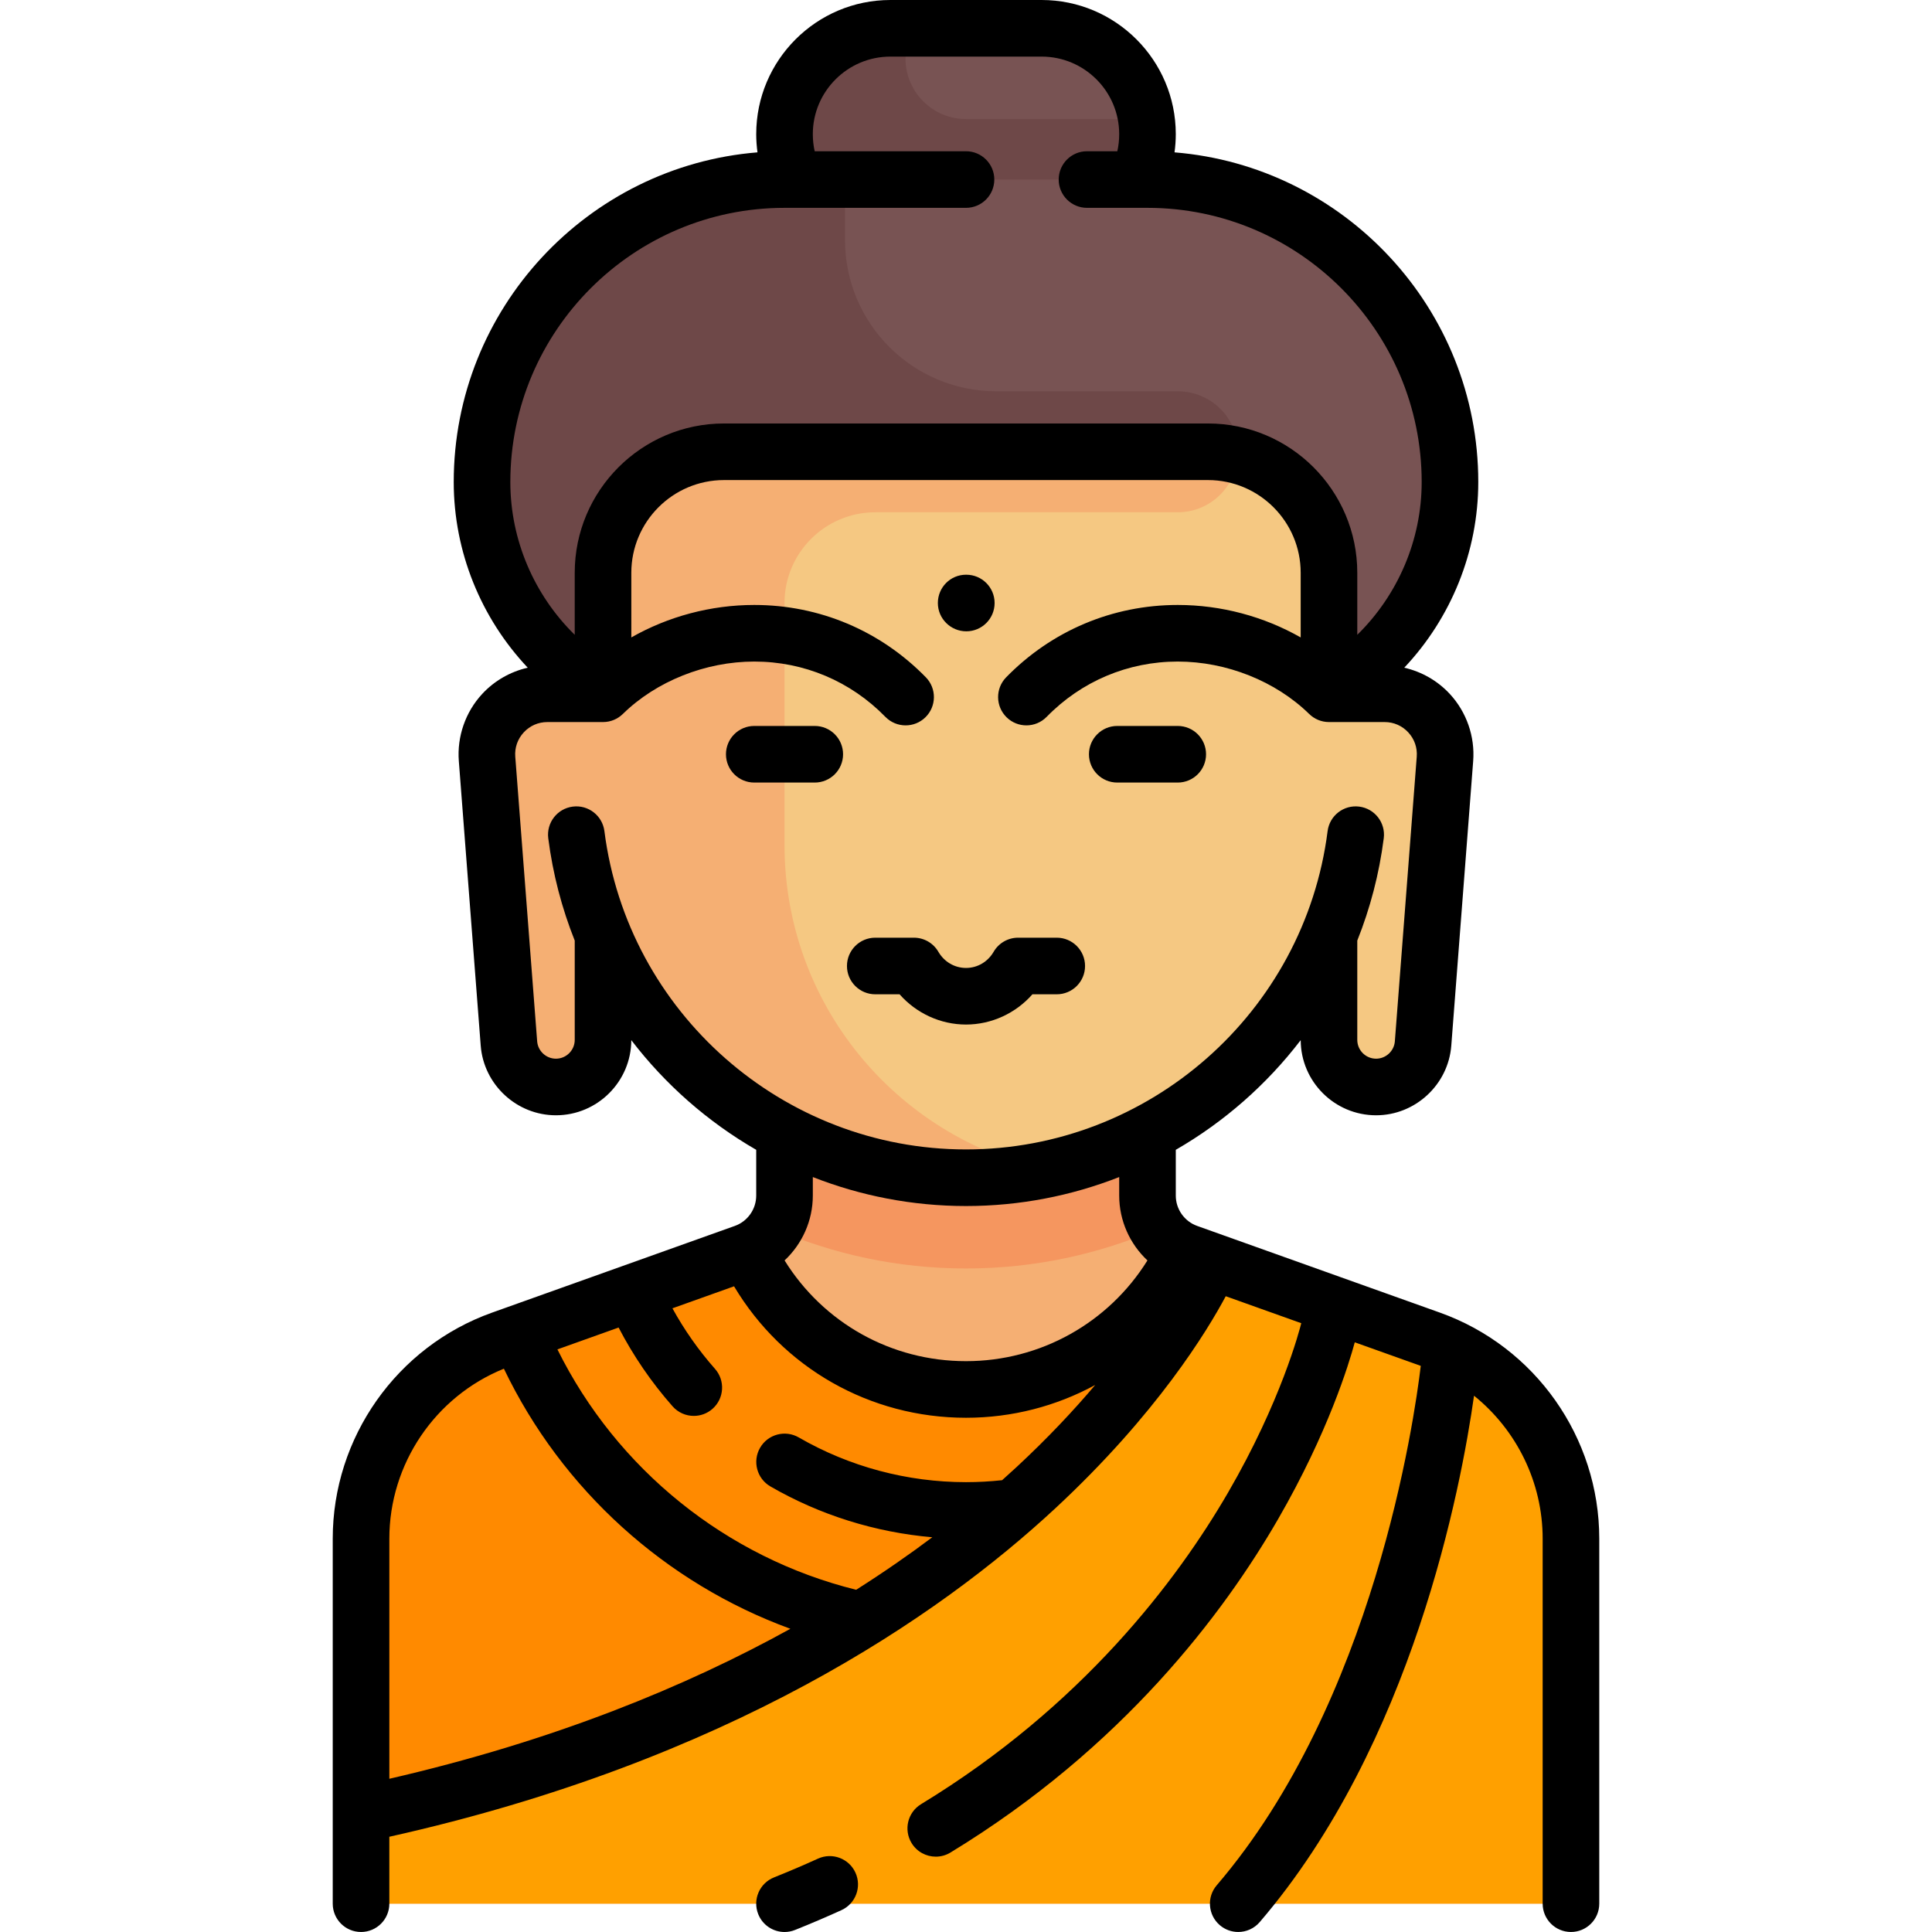 <?xml version="1.0" encoding="iso-8859-1"?>
<!-- Generator: Adobe Illustrator 19.0.0, SVG Export Plug-In . SVG Version: 6.00 Build 0)  -->
<svg xmlns="http://www.w3.org/2000/svg" xmlns:xlink="http://www.w3.org/1999/xlink" version="1.1" id="Capa_1" x="0px" y="0px" viewBox="0 0 512.003 512.003" style="enable-background:new 0 0 512.003 512.003;" xml:space="preserve">
<path style="fill:#F5AF73;" d="M379.086,354.925l-64.345-22.98c-6.381-2.279-10.64-8.323-10.64-15.098v-20.766h-96.194v20.766  c0,6.775-4.259,12.819-10.64,15.098l-64.346,22.98c-22.332,7.976-37.24,29.13-37.24,52.843V504.5h320.645v-96.73  C416.327,384.055,401.418,362.901,379.086,354.925z"/>
<path style="fill:#F5965F;" d="M256.004,336.161c18.06,0,35.225-3.771,50.811-10.507c-1.696-2.564-2.714-5.587-2.714-8.808V296.08  h-96.194v20.766c0,3.221-1.019,6.243-2.714,8.808C220.778,332.391,237.943,336.161,256.004,336.161z"/>
<path style="fill:#FFA000;" d="M379.086,354.925l-64.345-22.98c-0.301-0.108-0.531-0.323-0.822-0.447  c-10.283,21.691-32.315,36.728-57.914,36.728s-47.631-15.037-57.914-36.728c-0.292,0.124-0.521,0.34-0.822,0.447l-64.346,22.98  c-22.332,7.976-37.24,29.13-37.24,52.843V504.5h320.645v-96.731C416.327,384.055,401.418,362.901,379.086,354.925z"/>
<path style="fill:#FF8A00;" d="M324.393,335.393l-9.652-3.447c-0.301-0.108-0.531-0.323-0.822-0.447  c-10.283,21.691-32.315,36.728-57.914,36.728s-47.631-15.037-57.914-36.728c-0.292,0.124-0.521,0.34-0.822,0.447l-64.346,22.98  c-22.333,7.976-37.24,29.129-37.24,52.843v72.683C251.067,446.846,310.008,360.878,324.393,335.393z"/>
<path style="fill:#785353;" d="M276.043,63.613h-40.081c-15.495,0-28.056-12.561-28.056-28.056l0,0  c0-15.495,12.561-28.056,28.056-28.056h40.081c15.495,0,28.056,12.561,28.056,28.056l0,0  C304.1,51.052,291.539,63.613,276.043,63.613z"/>
<g>
	<path style="fill:#6E4848;" d="M256.004,31.548c-8.854,0-16.032-7.178-16.032-16.032c0-2.935,0.846-5.65,2.224-8.016h-6.232   c-15.495,0-28.056,12.561-28.056,28.056s12.561,28.056,28.056,28.056h40.081c15.495,0,28.056-12.561,28.056-28.056   c0-1.373-0.214-2.688-0.404-4.008H256.004z"/>
	<path style="fill:#6E4848;" d="M308.108,199.887h-104.21c-42.058,0-76.153-34.095-76.153-76.153l0,0   c0-42.058,34.095-76.153,76.153-76.153h104.21c42.058,0,76.153,34.095,76.153,76.153l0,0   C384.262,165.792,350.167,199.887,308.108,199.887z"/>
</g>
<path style="fill:#785353;" d="M305.563,47.581h-81.623v16.032c0,22.136,17.945,40.081,40.081,40.081h40.081h8.016  c8.854,0,16.032,7.178,16.032,16.032v72.145h13.819c26.043-12.969,43.656-40.334,42.211-71.726  C382.289,79.077,346.673,47.581,305.563,47.581z"/>
<path style="fill:#F5C882;" d="M366.949,183.855h-14.752V151.79c0-17.709-14.356-32.065-32.065-32.065H191.874  c-17.709,0-32.065,14.356-32.065,32.065v32.065h-14.752c-9.339,0-16.701,7.95-15.985,17.262l5.801,75.419  c0.501,6.505,5.925,11.529,12.449,11.529c6.896,0,12.486-5.59,12.486-12.486v-27.585c15.709,37.648,52.851,64.12,96.194,64.12  s80.485-26.472,96.194-64.12v27.585c0,6.896,5.59,12.486,12.486,12.486c6.524,0,11.949-5.023,12.449-11.529l5.801-75.419  C383.65,191.805,376.288,183.855,366.949,183.855z"/>
<path style="fill:#F5AF73;" d="M320.133,119.726H191.874c-17.709,0-32.065,14.356-32.065,32.065v32.065h-14.752  c-9.339,0-16.701,7.95-15.985,17.262l5.801,75.419c0.591,7.682,8.049,13.298,16.076,11.014c5.383-1.531,8.86-6.822,8.86-12.418  v-27.139c15.709,37.648,52.851,64.12,96.194,64.12c7.157,0,14.122-0.786,20.873-2.161c-39.451-8.776-68.969-43.922-68.969-86.016  v-64.129c0-13.282,10.767-24.048,24.048-24.048h80.161c8.478,0,15.346-6.601,15.921-14.933  C325.496,120.176,322.876,119.726,320.133,119.726z"/>
<path d="M256.083,167.307c4.142,0,7.5-3.358,7.5-7.5s-3.358-7.5-7.5-7.5h-0.08c-4.142,0-7.46,3.358-7.46,7.5  S251.941,167.307,256.083,167.307z"/>
<path d="M381.608,347.863l-64.346-22.98c-3.387-1.209-5.663-4.439-5.663-8.036v-12.131c12.832-7.404,24.099-17.298,33.101-29.061  c0.042,10.985,8.988,19.91,19.982,19.91c10.378,0,19.131-8.105,19.927-18.453l5.801-75.419c0.501-6.514-1.758-13-6.197-17.793  c-3.242-3.501-7.474-5.905-12.065-6.951c12.39-13.141,19.612-30.719,19.612-49.206c0-45.924-35.498-83.709-80.496-87.367  c0.214-1.585,0.334-3.191,0.334-4.818C311.6,15.951,295.65,0,276.044,0h-40.082c-19.606,0-35.556,15.951-35.556,35.557  c0,1.627,0.121,3.233,0.334,4.818c-44.998,3.658-80.496,41.443-80.496,87.367c0,18.485,7.222,36.065,19.612,49.206  c-4.591,1.046-8.823,3.45-12.065,6.951c-4.439,4.793-6.698,11.279-6.197,17.793l5.801,75.419  c0.796,10.348,9.549,18.453,19.927,18.453c10.995,0,19.941-8.925,19.982-19.91c9.002,11.763,20.269,21.657,33.101,29.061v12.131  c0,3.597-2.275,6.826-5.663,8.036l-64.346,22.98c-25.252,9.019-42.218,33.093-42.218,59.907v96.73c0,4.142,3.358,7.5,7.5,7.5  s7.5-3.358,7.5-7.5v-17.737c89.877-20.063,145.525-58.274,176.506-87.053c26.924-25.01,40.321-47.131,45.152-56.195l20.012,7.147  c-0.467,1.88-5.356,20.712-19.413,44.911c-13.548,23.323-38.659,56.578-81.347,82.557c-3.539,2.153-4.661,6.768-2.508,10.306  c1.412,2.321,3.882,3.602,6.414,3.602c1.328,0,2.674-0.353,3.892-1.094c45.625-27.767,72.407-63.392,86.839-88.388  c13.228-22.909,18.764-41.117,20.306-46.828l17.49,6.246c-1.719,14.393-12.435,89.072-54.069,137.645  c-2.696,3.145-2.332,7.879,0.813,10.575c1.415,1.212,3.15,1.806,4.877,1.806c2.113,0,4.214-0.889,5.698-2.619  c40.525-47.279,53.361-115.167,56.796-139.5c11.258,9.065,18.188,22.915,18.188,37.889v96.73c0,4.142,3.358,7.5,7.5,7.5  s7.5-3.358,7.5-7.5v-96.73C423.827,380.956,406.861,356.881,381.608,347.863z M207.906,55.081h48.097c4.142,0,7.5-3.358,7.5-7.5  s-3.358-7.5-7.5-7.5h-40.101c-0.33-1.47-0.496-2.982-0.496-4.524c0-11.335,9.222-20.557,20.556-20.557h40.081  c11.334,0,20.556,9.222,20.556,20.557c0,1.542-0.166,3.053-0.496,4.524h-8.037c-4.142,0-7.5,3.358-7.5,7.5s3.358,7.5,7.5,7.5h16.033  c40.066,0,72.662,32.596,72.662,72.661c0,15.373-6.318,29.951-17.065,40.49v-16.441c0-21.816-17.749-39.565-39.564-39.565H191.874  c-21.816,0-39.564,17.749-39.564,39.565v16.44c-10.746-10.539-17.065-25.118-17.065-40.489  C135.245,87.676,167.84,55.081,207.906,55.081z M160.174,220.251c-0.524-4.109-4.282-7.021-8.389-6.49  c-4.109,0.524-7.015,4.28-6.49,8.389c1.211,9.484,3.604,18.569,7.015,27.116v26.312c0,2.749-2.237,4.986-4.986,4.986  c-2.589,0-4.773-2.022-4.971-4.604l-5.801-75.419c-0.185-2.397,0.613-4.688,2.247-6.452s3.856-2.735,6.26-2.735h14.752  c2.042,0,3.892-0.819,5.245-2.144l0.002,0.002c8.884-8.698,21.906-13.891,34.833-13.891c13.177,0,25.515,5.204,34.739,14.653  c1.47,1.505,3.417,2.261,5.367,2.261c1.889,0,3.78-0.709,5.239-2.133c2.964-2.894,3.021-7.642,0.127-10.606  c-12.071-12.365-28.221-19.174-45.473-19.174c-11.525,0-22.822,3.05-32.581,8.604V151.79c0-13.545,11.02-24.565,24.564-24.565  h128.259c13.545,0,24.564,11.02,24.564,24.565v17.136c-9.759-5.554-21.055-8.604-32.581-8.604c-17.252,0-33.401,6.81-45.473,19.174  c-2.894,2.964-2.836,7.712,0.127,10.606c1.459,1.424,3.349,2.133,5.239,2.133c1.949,0,3.898-0.756,5.367-2.261  c9.225-9.449,21.562-14.653,34.739-14.653c12.927,0,25.949,5.193,34.833,13.891l0.002-0.002c1.353,1.324,3.202,2.144,5.245,2.144  h14.752c2.404,0,4.627,0.971,6.26,2.735s2.431,4.055,2.247,6.452l-5.801,75.419c-0.198,2.582-2.382,4.604-4.971,4.604  c-2.75,0-4.986-2.237-4.986-4.986v-26.312c3.411-8.547,5.804-17.632,7.015-27.116c0.525-4.109-2.381-7.865-6.49-8.389  c-4.109-0.53-7.865,2.381-8.389,6.49c-6.141,48.094-47.338,84.361-95.829,84.361S166.315,268.345,160.174,220.251z M256.004,319.613  c14.255,0,27.961-2.718,40.597-7.679v4.913c0,6.64,2.823,12.817,7.484,17.182c-10.312,16.567-28.371,26.697-48.081,26.697  c-19.797,0-37.779-10.111-48.081-26.698c4.662-4.365,7.484-10.542,7.484-17.181v-4.913  C228.042,316.895,241.748,319.613,256.004,319.613z M103.18,407.77c0-19.808,12.117-37.659,30.357-45.052  c15.381,32.078,42.816,56.832,75.922,68.93c-27.708,15.316-62.715,29.713-106.279,39.75V407.77z M269.479,388.721  c-1.255,1.166-2.569,2.353-3.91,3.55c-3.163,0.338-6.371,0.52-9.565,0.52c-15.589,0-30.917-4.099-44.327-11.853  c-3.584-2.073-8.174-0.848-10.247,2.738s-0.848,8.174,2.738,10.247c13.116,7.584,27.796,12.167,42.904,13.47  c-6.117,4.592-12.836,9.261-20.179,13.92c-34.404-8.518-63.46-31.974-79.17-63.709l16.215-5.791  c3.894,7.501,8.682,14.512,14.305,20.882c1.482,1.679,3.549,2.537,5.625,2.537c1.764,0,3.534-0.619,4.96-1.877  c3.105-2.741,3.4-7.48,0.659-10.586c-4.357-4.936-8.137-10.315-11.285-16.05l16.329-5.832c12.91,21.617,36.006,34.839,61.473,34.839  c12.219,0,23.933-3.085,34.241-8.69C284.57,373.739,277.706,381.078,269.479,388.721z"/>
<path d="M216.777,492.56c-3.806,1.731-7.727,3.405-11.656,4.977c-3.846,1.539-5.717,5.903-4.179,9.749  c1.173,2.933,3.989,4.717,6.966,4.717c0.927,0,1.87-0.173,2.783-0.538c4.144-1.657,8.28-3.424,12.295-5.25  c3.771-1.715,5.437-6.162,3.722-9.932C224.994,492.511,220.545,490.845,216.777,492.56z"/>
<path d="M273.608,263.5h6.444c4.142,0,7.5-3.358,7.5-7.5s-3.358-7.5-7.5-7.5h-10.24c-2.67,0-5.139,1.419-6.482,3.728  c-1.563,2.685-4.302,4.289-7.327,4.289c-3.025,0-5.764-1.604-7.327-4.289c-1.343-2.308-3.812-3.728-6.482-3.728h-10.24  c-4.142,0-7.5,3.358-7.5,7.5s3.358,7.5,7.5,7.5h6.444c4.424,5.027,10.84,8.016,17.604,8.016  C262.766,271.516,269.184,268.527,273.608,263.5z"/>
<path d="M215.922,192.387H199.89c-4.142,0-7.5,3.358-7.5,7.5s3.358,7.5,7.5,7.5h16.032c4.142,0,7.5-3.358,7.5-7.5  S220.065,192.387,215.922,192.387z"/>
<path d="M296.085,207.387h16.032c4.142,0,7.5-3.358,7.5-7.5s-3.358-7.5-7.5-7.5h-16.032c-4.142,0-7.5,3.358-7.5,7.5  S291.941,207.387,296.085,207.387z"/>
<g>
</g>
<g>
</g>
<g>
</g>
<g>
</g>
<g>
</g>
<g>
</g>
<g>
</g>
<g>
</g>
<g>
</g>
<g>
</g>
<g>
</g>
<g>
</g>
<g>
</g>
<g>
</g>
<g>
</g>
</svg>
